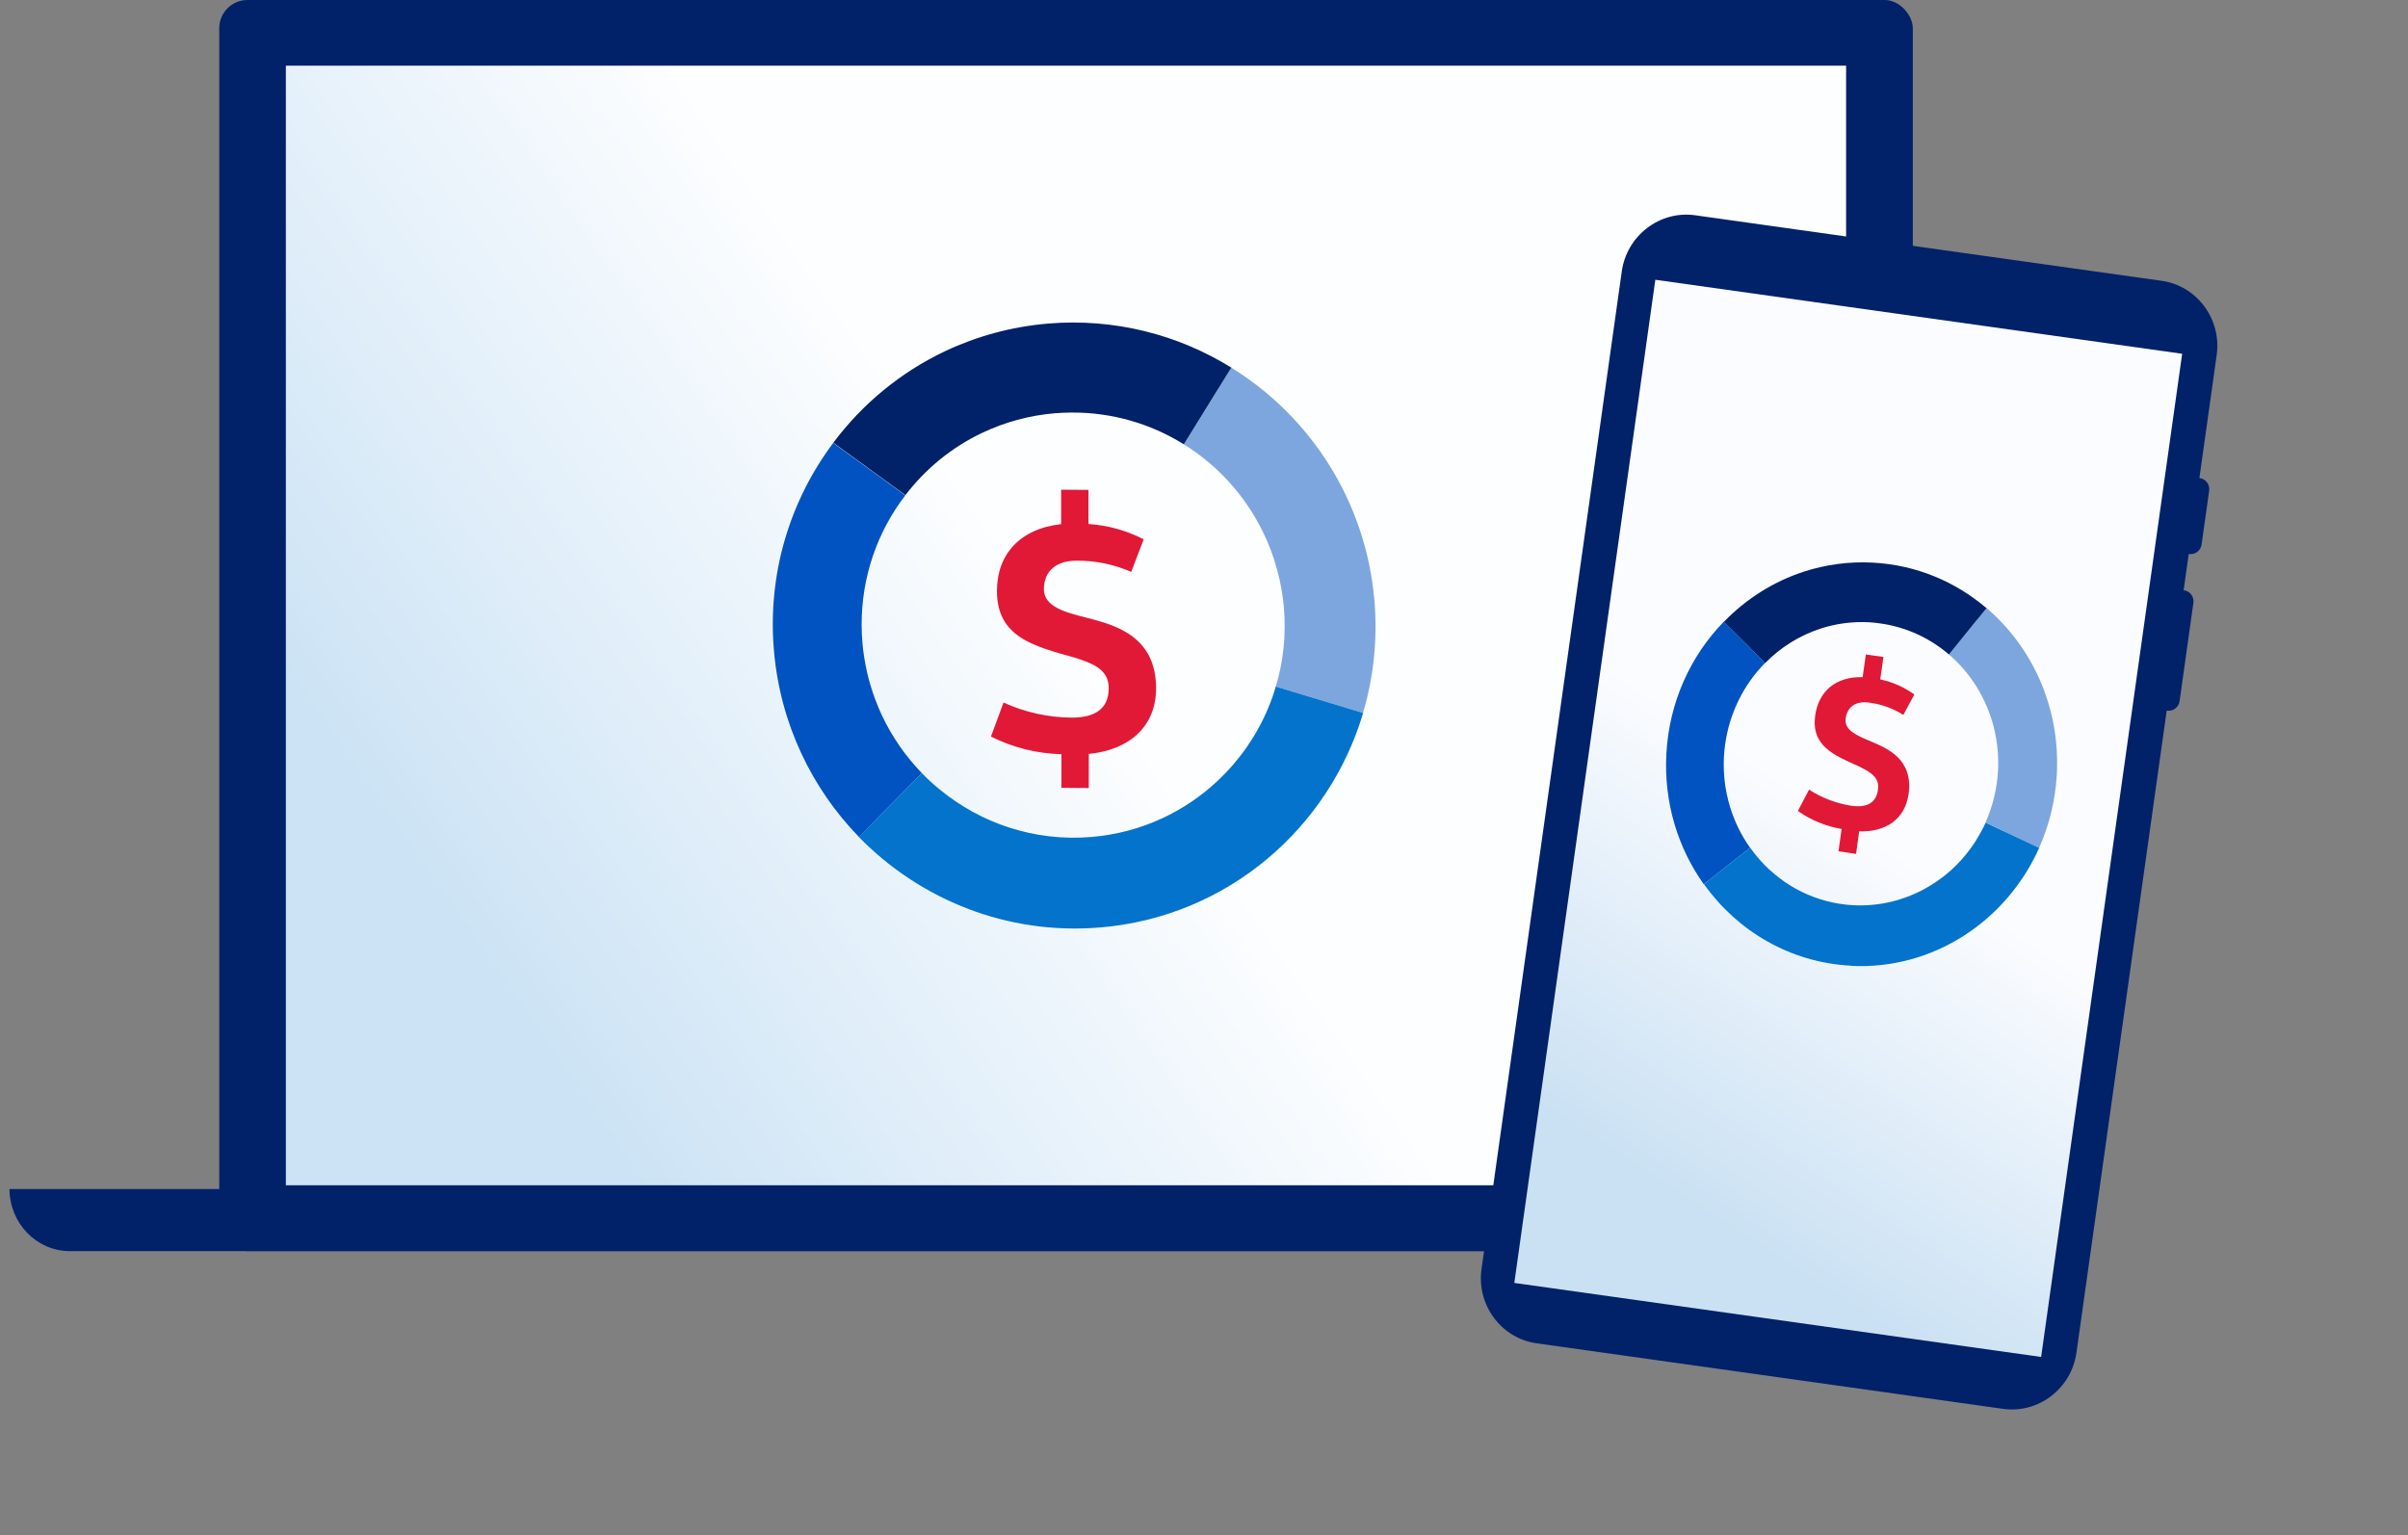 <?xml version="1.0" encoding="UTF-8"?>
<svg width="127px" height="81px" viewBox="0 0 127 81" version="1.1" xmlns="http://www.w3.org/2000/svg" xmlns:xlink="http://www.w3.org/1999/xlink">
    <rect x="0" y="0" width="127" height="81" fill="#808080" stroke="none"/>
    <title>spending-budgeting-tool-illustration</title>
    <defs>
        <linearGradient x1="8.196%" y1="70.66%" x2="50%" y2="50%" id="linearGradient-1">
            <stop stop-color="#CCE3F5" offset="0%"></stop>
            <stop stop-color="#FDFEFF" offset="100%"></stop>
        </linearGradient>
        <linearGradient x1="50%" y1="50%" x2="34.069%" y2="89.515%" id="linearGradient-2">
            <stop stop-color="#FBFCFF" offset="0%"></stop>
            <stop stop-color="#CAE1F3" offset="100%"></stop>
        </linearGradient>
    </defs>
    <g id="12/20" stroke="none" stroke-width="1" fill="none" fill-rule="evenodd">
        <g id="8-simple-ways-to-save-money-desktop" transform="translate(-935, -1221)">
            <g id="1-CTA-2" transform="translate(367.5, 909)">
                <g id="CTA" transform="translate(0, 257)">
                    <g id="spending-budgeting-tool-illustration" transform="translate(568, 55)">
                        <g id="Group">
                            <rect id="Rectangle" fill="#012169" fill-rule="nonzero" x="11.063" y="0" width="89.32" height="66" rx="1.49"></rect>
                            <rect id="Rectangle" fill="url(#linearGradient-1)" fill-rule="nonzero" x="14.576" y="3.465" width="82.289" height="59.061"></rect>
                            <path d="M0,62.724 C0.009,64.526 1.415,65.982 3.155,66 L103.122,66 C104.866,65.991 106.272,64.53 106.286,62.724 L0,62.724 Z" id="Path" fill="#012169" fill-rule="nonzero"></path>
                            <g transform="translate(40.258, 17.014)">
                                <path d="M24.096,2.507 L23.563,3.373 L23.503,3.475 L21.679,6.426 C23.612,7.625 25.158,9.404 26.078,11.543 C26.361,12.199 26.578,12.882 26.736,13.597 C26.834,14.059 26.91,14.532 26.954,15.016 C27.079,16.472 26.927,17.886 26.529,19.203 L27.928,19.628 L27.928,19.628 C27.928,19.628 28.745,19.875 28.745,19.875 L31.069,20.579 L31.129,20.595 C31.684,18.719 31.908,16.709 31.728,14.639 C31.265,9.388 28.331,4.942 24.172,2.373 L24.172,2.373 C24.172,2.373 24.091,2.507 24.091,2.507 L24.096,2.507 Z" id="uuid-cb9113ad-4a51-4058-9f53-3ddc1d56dffb" fill="#7EA6DE"></path>
                                <path d="M6.987,9.114 C8.054,7.716 9.442,6.576 11.059,5.813 C12.224,5.26 13.503,4.905 14.864,4.787 C15.147,4.765 15.424,4.754 15.702,4.749 L15.735,4.749 C17.885,4.733 19.915,5.335 21.646,6.404 C21.657,6.41 21.668,6.415 21.679,6.426 L23.503,3.475 L23.568,3.373 L24.102,2.507 L24.183,2.378 L24.183,2.378 C21.38,0.642 18.026,-0.239 14.504,0.056 C12.567,0.223 10.743,0.728 9.083,1.513 C6.736,2.626 4.722,4.297 3.193,6.34 L3.236,6.372 L6.992,9.108 L6.987,9.114 Z" id="uuid-b04856e4-21fc-49c0-a14a-0af1cdfb1c98" fill="#012169"></path>
                                <path d="M5.005,26.669 L5.517,26.148 L7.863,23.772 C7.014,22.896 6.301,21.874 5.767,20.751 C5.631,20.466 5.512,20.17 5.397,19.869 C5.049,18.939 4.82,17.945 4.728,16.908 C4.505,14.328 5.163,11.882 6.459,9.866 C6.622,9.608 6.802,9.361 6.987,9.119 L3.231,6.383 L3.187,6.351 C0.912,9.388 -0.297,13.247 0.063,17.338 C0.4,21.176 2.06,24.583 4.548,27.142 L4.82,26.863 L5.005,26.674 L5.005,26.669 Z" id="uuid-eeb9d325-5500-4f7d-a23d-7df7371d73de" fill="#0053C0"></path>
                                <path d="M17.292,31.91 C23.982,31.34 29.327,26.685 31.135,20.595 L31.075,20.579 L28.75,19.875 L27.928,19.628 L27.928,19.628 C27.928,19.628 26.529,19.203 26.529,19.203 C26.475,19.396 26.41,19.585 26.344,19.778 C25.816,21.262 24.983,22.605 23.911,23.729 C23.786,23.858 23.655,23.987 23.525,24.116 C21.761,25.798 19.436,26.916 16.818,27.137 C13.802,27.395 10.966,26.416 8.794,24.626 C8.467,24.358 8.157,24.078 7.863,23.772 L5.517,26.148 L5,26.669 L4.815,26.857 L4.537,27.137 C7.754,30.437 12.354,32.329 17.281,31.91" id="uuid-2752c8a9-cb47-49da-b5af-20d7977530eb" fill="#0373CC"></path>
                                <path d="M15.223,22.772 C13.933,22.74 12.664,22.423 11.505,21.842 L12.169,20.047 C13.301,20.563 14.521,20.832 15.756,20.842 C16.932,20.848 17.722,20.418 17.716,19.283 C17.716,18.348 16.981,18.004 15.898,17.671 C13.748,17.069 11.821,16.591 11.821,14.161 C11.821,12.237 13.029,10.877 15.207,10.635 L15.207,8.818 C15.207,8.818 16.649,8.829 16.649,8.829 L16.649,10.629 C17.662,10.694 18.652,10.968 19.562,11.436 L18.903,13.156 C17.988,12.753 17.003,12.554 16.012,12.564 C14.978,12.564 14.303,13.08 14.298,14.064 C14.298,14.978 15.37,15.274 16.519,15.564 C18.016,15.951 20.209,16.505 20.215,19.294 C20.215,21.288 18.832,22.546 16.666,22.756 L16.666,24.557 C16.666,24.557 15.223,24.546 15.223,24.546 L15.223,22.761 L15.223,22.772 Z" id="uuid-2b080c42-3bf2-409c-ba8f-750f6fbeac54" fill="#E11937"></path>
                            </g>
                        </g>
                        <g id="Group" transform="translate(97.024, 42.838) rotate(8) translate(-97.024, -42.838) translate(72.9, 8.426)">
                            <g transform="translate(24.124, 34.412) rotate(-8) translate(-24.124, -34.412) translate(4.254, 2.454)" fill="#012169" fill-rule="nonzero" id="Path">
                                <path d="M38.087,18.366 L38.087,18.366 C37.768,18.366 37.508,18.101 37.508,17.778 L37.508,14.91 C37.508,14.587 37.768,14.323 38.087,14.323 L38.087,14.323 C38.405,14.323 38.665,14.587 38.665,14.91 L38.665,17.778 C38.665,18.101 38.405,18.366 38.087,18.366 L38.087,18.366 Z" transform="translate(38.087, 16.344) rotate(8) translate(-38.087, -16.344) "></path>
                                <path d="M37.09,20.229 C36.772,20.229 36.512,20.493 36.512,20.816 L36.512,26.053 C36.512,26.376 36.772,26.64 37.09,26.64 C37.409,26.64 37.669,26.376 37.669,26.053 L37.669,20.816 C37.669,20.493 37.409,20.229 37.09,20.229 Z" transform="translate(37.09, 23.434) rotate(8) translate(-37.09, -23.434) "></path>
                                <path d="M35.712,5.382 L35.712,58.534 C35.712,60.443 34.174,62.004 32.293,62.004 L7.447,62.004 C5.566,62.004 4.027,60.443 4.027,58.534 L4.027,5.382 C4.027,3.474 5.566,1.912 7.447,1.912 L32.293,1.912 C34.174,1.912 35.712,3.474 35.712,5.382 L35.712,5.382 Z" transform="translate(19.87, 31.958) rotate(8) translate(-19.87, -31.958) "></path>
                            </g>
                            <polygon id="Rectangle" fill="url(#linearGradient-2)" fill-rule="nonzero" transform="translate(24.124, 34.748) rotate(-8) translate(-24.124, -34.748) " points="13.95 6.335 41.736 10.24 34.298 63.16 6.513 59.255"></polygon>
                            <g transform="translate(14.111, 21.17)">
                                <path d="M15.633,1.659 L15.284,2.235 L15.242,2.306 L14.063,4.274 C15.317,5.073 16.318,6.259 16.919,7.683 C17.101,8.118 17.245,8.575 17.347,9.053 C17.411,9.363 17.46,9.679 17.487,9.999 C17.567,10.967 17.465,11.913 17.213,12.788 L18.119,13.071 L18.119,13.071 C18.119,13.071 18.649,13.24 18.649,13.24 L20.16,13.707 L20.198,13.718 C20.557,12.468 20.701,11.125 20.583,9.744 C20.283,6.242 18.376,3.279 15.681,1.567 L15.681,1.567 C15.681,1.567 15.627,1.659 15.627,1.659 L15.633,1.659 Z" id="uuid-639e8587-7b38-4ff2-9bbf-aaa7345d87a9" fill="#7EA6DE"></path>
                                <path d="M4.537,6.068 C5.228,5.139 6.128,4.378 7.178,3.867 C7.934,3.497 8.764,3.263 9.648,3.181 C9.83,3.165 10.012,3.16 10.189,3.16 L10.211,3.16 C11.604,3.149 12.922,3.551 14.047,4.263 C14.052,4.263 14.063,4.274 14.068,4.28 L15.247,2.312 L15.29,2.246 L15.638,1.67 L15.692,1.583 L15.692,1.583 C13.875,0.425 11.7,-0.162 9.412,0.039 C8.153,0.148 6.969,0.49 5.892,1.012 C4.371,1.752 3.063,2.866 2.072,4.231 L2.099,4.253 L4.537,6.079 L4.537,6.068 Z" id="uuid-36a97054-a62d-4f4d-8c08-b2daeb7f4976" fill="#012169"></path>
                                <path d="M3.251,17.769 L3.583,17.421 L5.105,15.838 C4.553,15.251 4.092,14.577 3.744,13.821 C3.658,13.631 3.578,13.435 3.503,13.234 C3.278,12.614 3.128,11.951 3.069,11.261 C2.924,9.543 3.353,7.912 4.188,6.569 C4.296,6.395 4.408,6.232 4.531,6.068 L2.094,4.242 L2.067,4.22 C0.588,6.242 -0.194,8.819 0.041,11.543 C0.261,14.104 1.338,16.377 2.951,18.078 L3.128,17.894 L3.251,17.769 Z" id="uuid-b2671deb-2a75-4274-bc6b-b57175696d1c" fill="#0053C0"></path>
                                <path d="M11.223,21.264 C15.563,20.884 19.03,17.779 20.203,13.718 L20.165,13.707 L18.655,13.24 L18.124,13.077 L18.124,13.077 C18.124,13.077 17.219,12.794 17.219,12.794 C17.181,12.924 17.144,13.049 17.095,13.174 C16.752,14.164 16.211,15.061 15.52,15.806 C15.44,15.893 15.354,15.98 15.268,16.061 C14.122,17.181 12.616,17.926 10.918,18.078 C8.962,18.247 7.124,17.6 5.71,16.404 C5.501,16.224 5.297,16.034 5.11,15.833 L3.588,17.415 L3.256,17.763 L3.138,17.888 L2.961,18.073 C5.046,20.275 8.03,21.536 11.229,21.254" id="uuid-a6e2cd2d-c615-4ea8-bee1-45b583fcd94a" fill="#0373CC"></path>
                                <path d="M9.739,14.179 C8.903,14.158 8.078,13.946 7.328,13.56 L7.757,12.364 C8.491,12.706 9.284,12.885 10.087,12.896 C10.848,12.896 11.363,12.614 11.357,11.858 C11.357,11.233 10.88,11.004 10.179,10.781 C8.786,10.379 7.537,10.064 7.532,8.444 C7.532,7.16 8.319,6.253 9.729,6.095 L9.729,4.888 C9.729,4.888 10.666,4.888 10.666,4.888 L10.666,6.084 C11.325,6.127 11.968,6.312 12.557,6.622 L12.129,7.769 C11.539,7.503 10.897,7.367 10.254,7.378 C9.584,7.378 9.145,7.72 9.145,8.378 C9.145,8.987 9.841,9.188 10.586,9.379 C11.561,9.64 12.981,10.004 12.986,11.863 C12.986,13.195 12.086,14.027 10.682,14.174 L10.682,15.376 C10.682,15.376 9.745,15.37 9.745,15.37 L9.745,14.179 L9.739,14.179 Z" id="uuid-31e0973a-4d89-496c-ae6a-e798631b71f3" fill="#E11937"></path>
                            </g>
                        </g>
                    </g>
                </g>
            </g>
        </g>
    </g>
</svg>